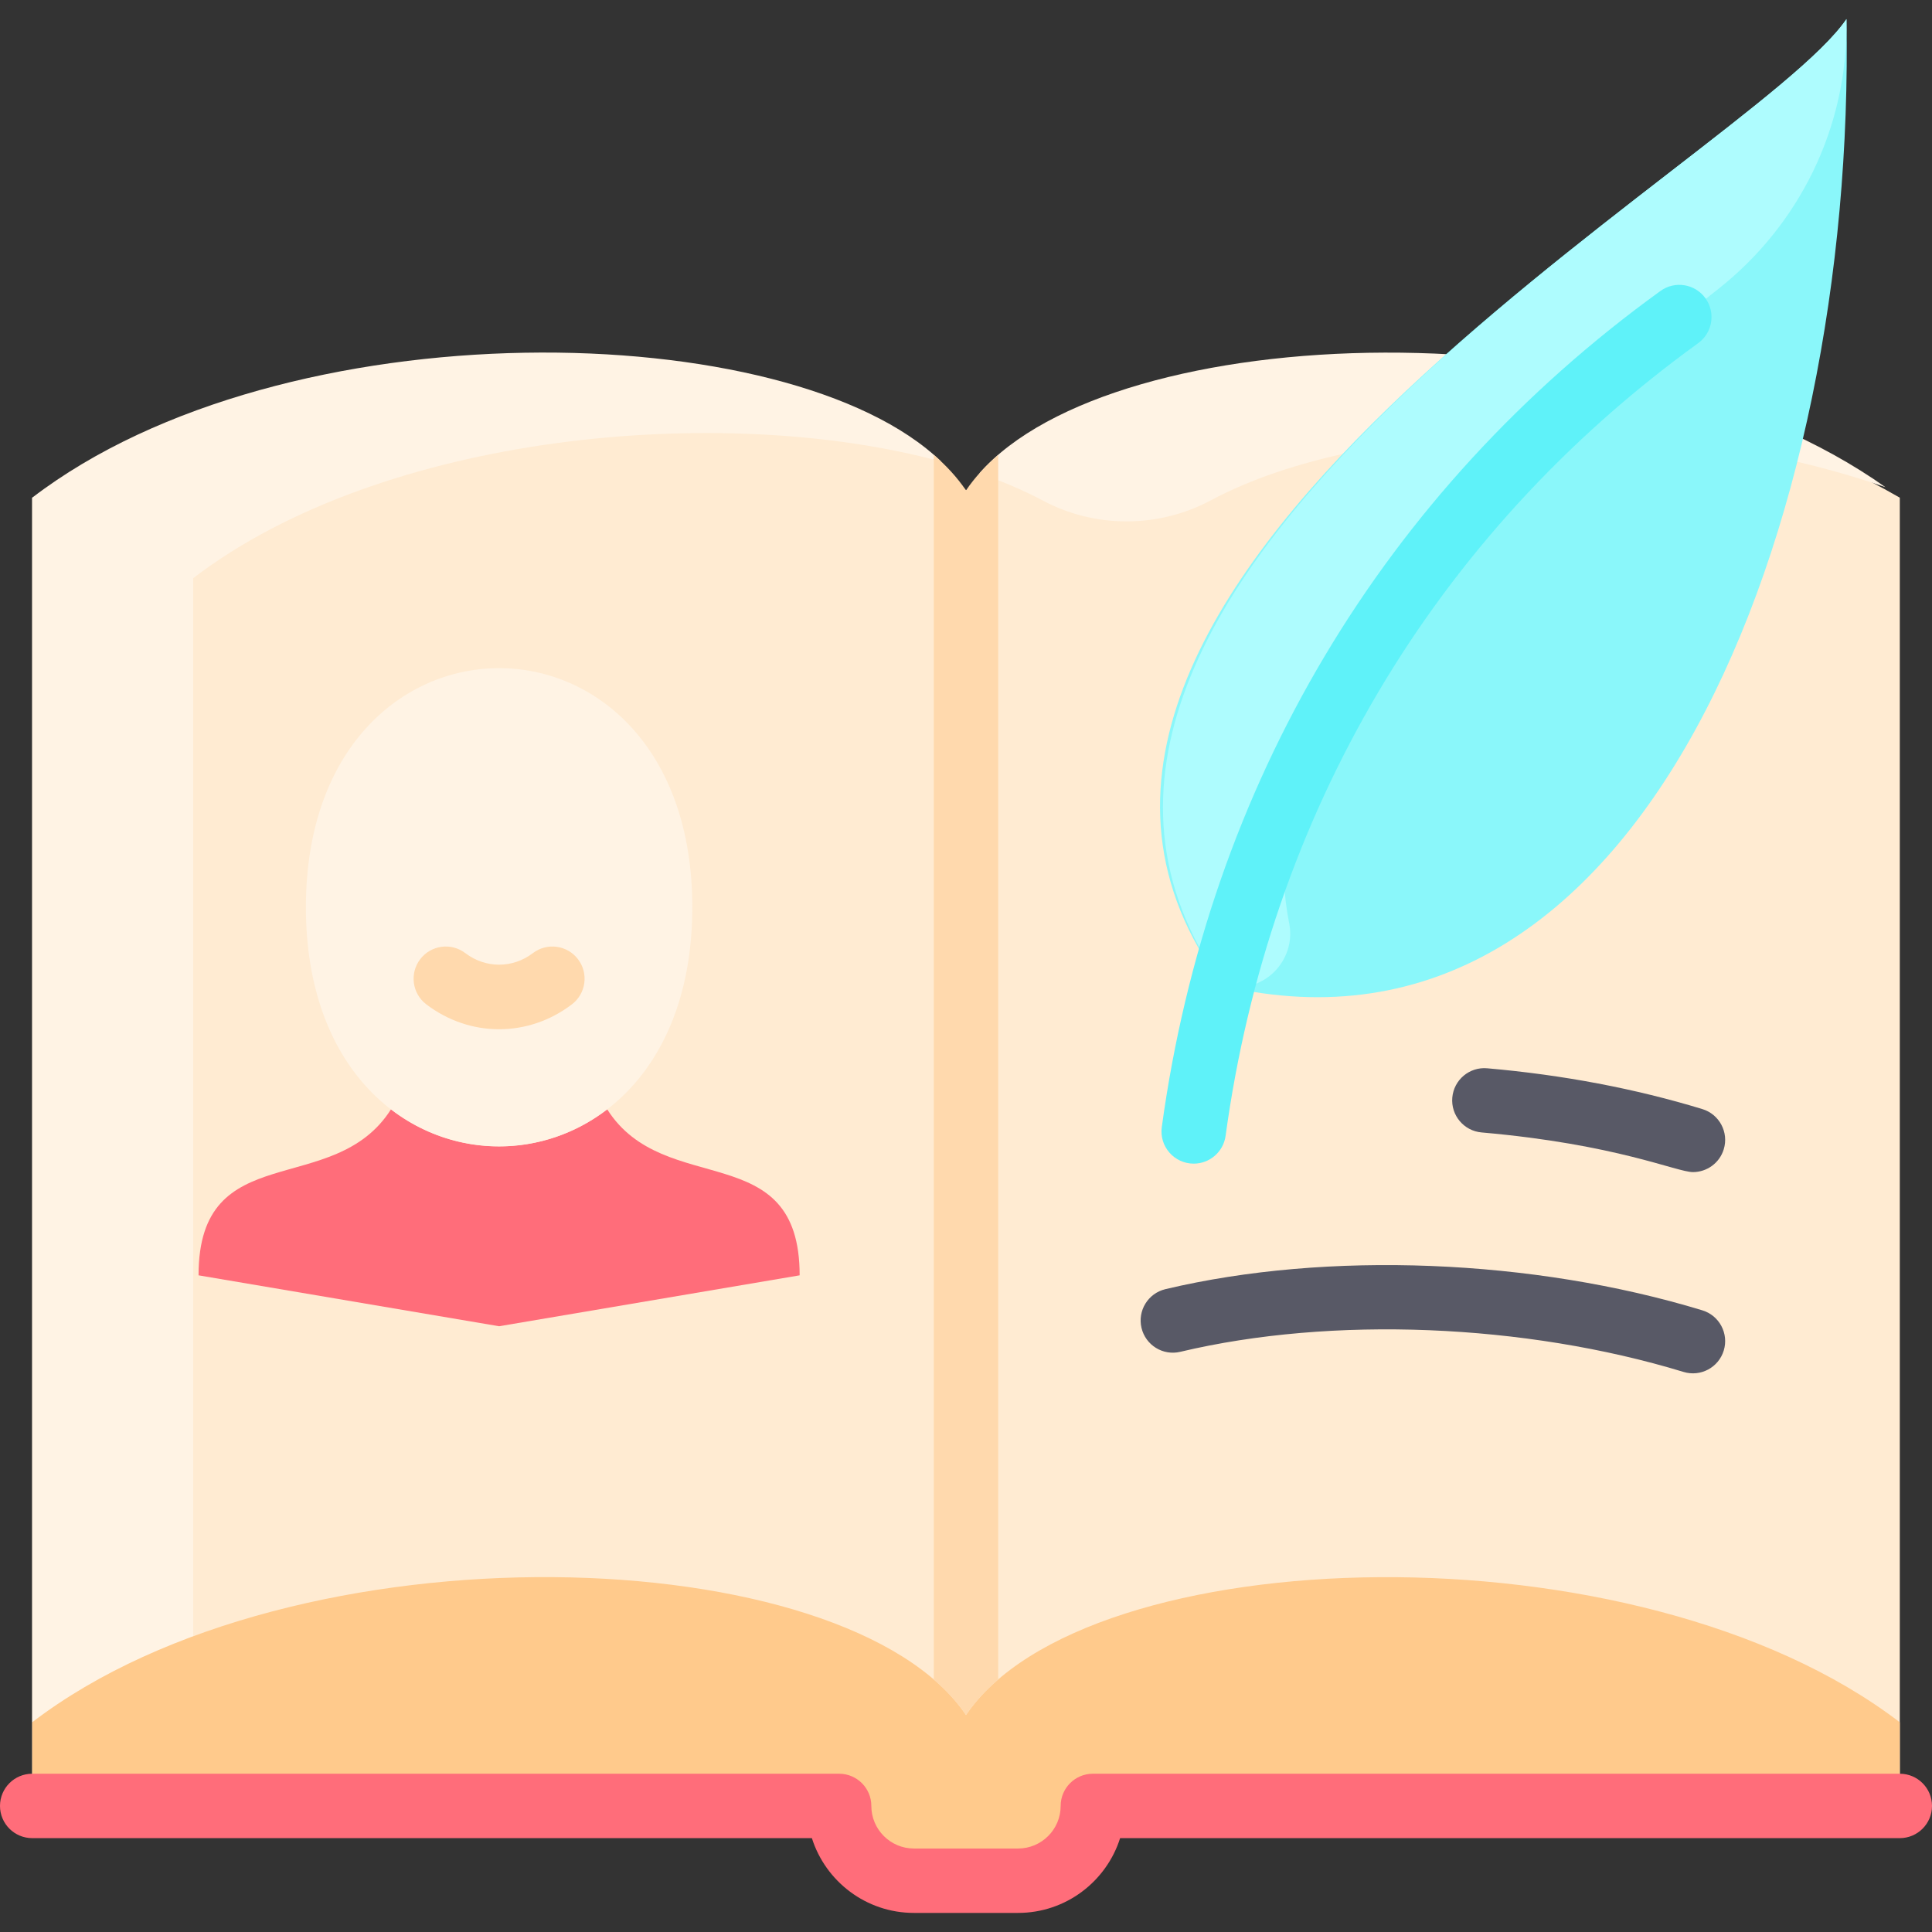 <svg id="Layer_1" enable-background="new 0 0 480 480" height="512" viewBox="0 0 480 480" width="512" xmlns="http://www.w3.org/2000/svg"><rect x="0" y="0" width="480" height="480" fill="#333333" stroke="none"/><path d="m240 121.838c-34.915-41.785-146.643-30.792-232 1.81v325.03h200.48c0 10.26 8.32 18.58 18.58 18.58h25.88c10.26 0 18.58-8.32 18.58-18.58h200.48v-325.03c-81.301-46.997-188.612-28.143-232-1.81z" fill="#ffebd2"/><path d="m468.44 121.041c-54.16-18.838-128.285-17.737-167.573 3.246-13.039 6.964-28.709 7.022-41.761.084-5.149-2.737-10.562-4.968-15.776-6.77 33.576-38.298 159.843-42.832 225.11 3.44z" fill="#fff3e4"/><path d="m233.84 114.678c-54.59-14.83-138.92-6.97-185.84 28.97v262.9c-14.91 5.5-28.56 12.59-40 21.35v-304.25c62.577-47.927 188.417-45.12 225.84-8.97z" fill="#fff3e4"/><path d="m472 427.898v20.78h-200.48c0 10.26-8.32 18.58-18.58 18.58h-25.88c-10.26 0-18.58-8.32-18.58-18.58h-200.48v-20.78c65.463-50.137 202.506-45.43 232-1.81 29.581-43.749 166.741-48.171 232 1.81z" fill="#ffca8c"/><path d="m248 113.008v304.25c-3.18 2.74-5.87 5.68-8 8.83-2.13-3.15-4.82-6.09-8-8.83v-304.25c3.023 2.604 5.749 5.515 8 8.83 2.25-3.314 4.976-6.225 8-8.83z" fill="#ffd9ad"/><path d="m252.94 475.258h-25.88c-11.87 0-21.947-7.821-25.35-18.58h-193.71c-4.418 0-8-3.582-8-8s3.582-8 8-8h200.48c4.418 0 8 3.582 8 8 0 5.833 4.746 10.58 10.58 10.58h25.88c5.833 0 10.579-4.746 10.579-10.58 0-4.418 3.582-8 8-8h200.481c4.418 0 8 3.582 8 8s-3.582 8-8 8h-193.71c-3.403 10.759-13.48 18.58-25.35 18.58z" fill="#ff6d7a"/><path d="m418.279 340.855c-39.492-12.031-87.404-13.947-125.039-5-4.298 1.024-8.611-1.634-9.634-5.933-1.021-4.298 1.635-8.611 5.933-9.633 40.236-9.564 91.354-7.549 133.402 5.26 4.227 1.288 6.609 5.757 5.321 9.984-1.288 4.229-5.762 6.609-9.983 5.322z" fill="#585966"/><path d="m420.613 291.204c-4.085 0-18.92-6.918-52.519-9.852-4.402-.384-7.658-4.264-7.274-8.666.384-4.401 4.262-7.663 8.665-7.274 18.805 1.642 36.791 5.053 53.459 10.138 4.227 1.289 6.607 5.76 5.317 9.986-1.051 3.448-4.221 5.668-7.648 5.668z" fill="#585966"/><path d="m303.74 244.672c-72.545-97.807 131.23-204.98 155.01-239.93 2.3 125.89-50.611 264.529-154.811 240.209-.07-.09-.131-.187-.199-.279z" fill="#8af7fa"/><path d="m426.897 71.8c-53.118 41.888-118.181 99.453-106.605 157.58 1.849 9.286-6.465 17.876-16.352 15.571-70.865-99.521 131.008-205.226 154.81-240.209.492 27.146-12.015 51.414-31.853 67.058z" fill="#aefcfe"/><path d="m296.58 289.103c-4.86 0-8.594-4.282-7.936-9.085 11.6-84.816 54.984-157.893 123.887-207.728 3.581-2.59 8.582-1.785 11.171 1.794 2.589 3.58 1.786 8.582-1.794 11.171-66.087 47.797-106.529 117.412-117.412 196.932-.548 4.009-3.978 6.916-7.916 6.916z" fill="#5ff2f9"/><path d="m198.67 316.852-74.67 12.65-74.67-12.65c0-34.6 33.59-18.82 47.81-41.24 15.95 12.26 37.76 12.25 53.72 0 14.22 22.42 47.81 6.64 47.81 41.24z" fill="#ff6d7a"/><path d="m172 225.402c0 79.195-96 79.264-96 0 0-79.19 96-79.21 96 0z" fill="#fff3e4"/><path d="m105.908 249.523c-3.513-2.679-4.188-7.7-1.51-11.212s7.698-4.19 11.213-1.509c5.018 3.827 11.76 3.827 16.777 0 3.511-2.68 8.531-2.004 11.213 1.509 2.679 3.513 2.003 8.533-1.51 11.212-10.819 8.253-25.362 8.254-36.183 0z" fill="#ffd9ad"/></svg>